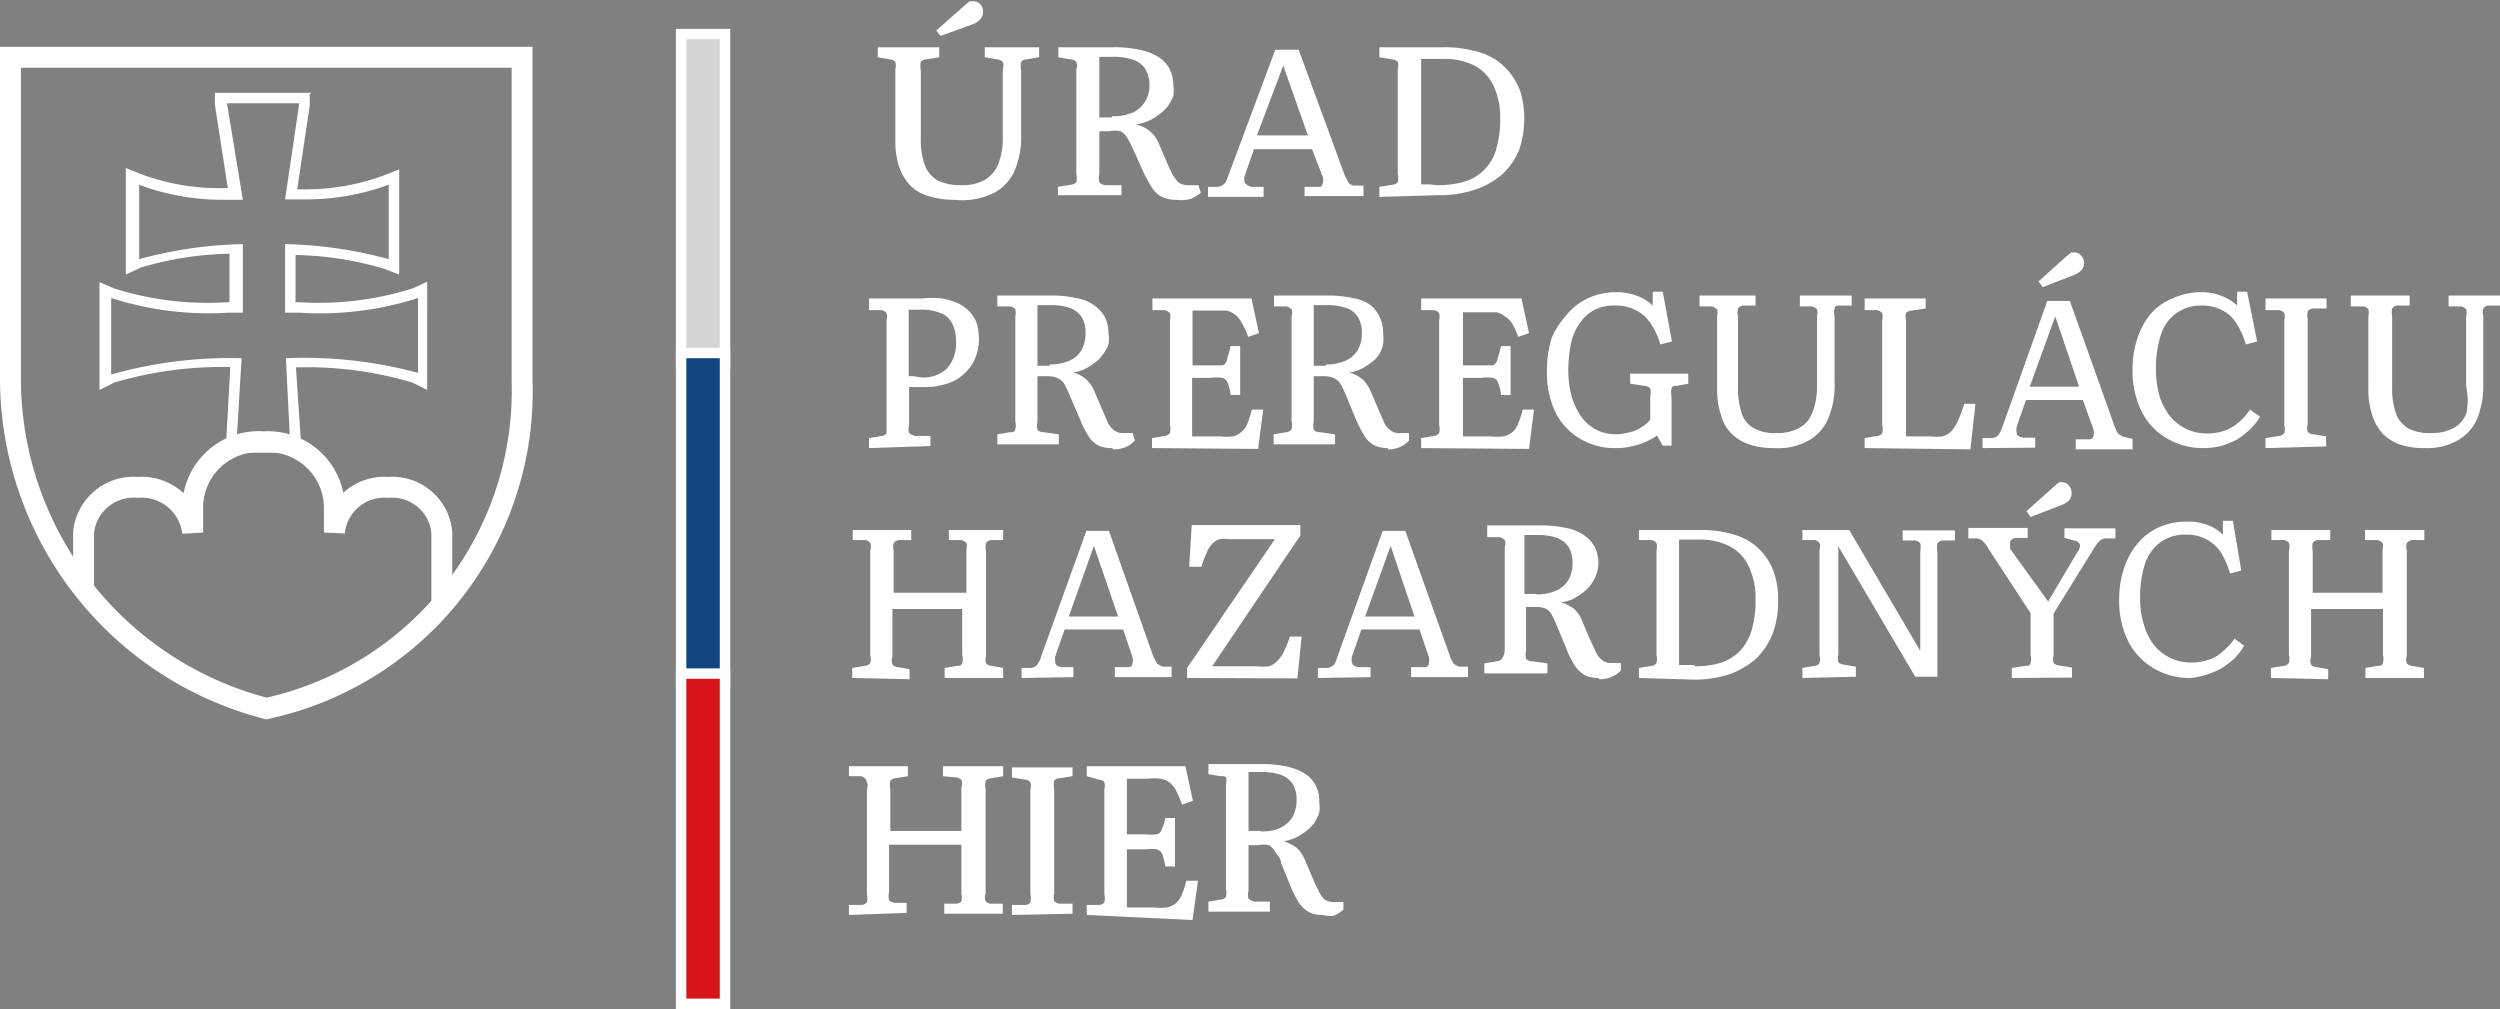 <svg id="Layer_1" data-name="Layer 1" xmlns="http://www.w3.org/2000/svg" viewBox="0 0 59.81 24.14"><rect x="0" y="0" width="59.81" height="24.14" fill="#808080" stroke="none"/><defs><style>.cls-1,.cls-3{fill:none;stroke-miterlimit:10;stroke-width:0.5px;}.cls-1{stroke:#11457e;}.cls-2{fill:#fff;}.cls-3{stroke:#fff;}.cls-4{fill:#d3d4d5;}.cls-5{fill:#11457e;}.cls-6{fill:#d7141a;}</style></defs><path class="cls-1" d="M7.74-116.36" transform="translate(0 -0.43)"/><path class="cls-2" d="M12.24,2.05v7.5a7.53,7.53,0,0,1-5.86,7.57A7.9,7.9,0,0,1,.5,9.55V2.05H12.24m.5-.5H0v8a8.42,8.42,0,0,0,6.37,8.09,8,8,0,0,0,6.37-8.09v-8Z" transform="translate(0 -0.43)"/><path class="cls-3" d="M2,14.5V13.17a1.2,1.2,0,0,1,1.29-1.08,1.23,1.23,0,0,1,1.32,1.08v-.63A1.58,1.58,0,0,1,6.31,11,1.59,1.59,0,0,1,8,12.54v.63a1.2,1.2,0,0,1,1.29-1.08,1.19,1.19,0,0,1,1.28,1.08v1.65" transform="translate(0 -0.43)"/><path class="cls-2" d="M7.16,2.9,6.82,5.2h.42A5.78,5.78,0,0,0,9.3,4.85V6.63a10.15,10.15,0,0,0-2.48-.36V7.91h.33A7.67,7.67,0,0,0,10,7.56V9.35A10.44,10.44,0,0,0,6.84,9h0L6.94,11H5.66L5.78,9h0a10.38,10.38,0,0,0-3.12.39V7.56a7.61,7.61,0,0,0,2.82.35h.33V6.27a10.15,10.15,0,0,0-2.48.36V4.85a5.71,5.71,0,0,0,2.06.36h.42L5.43,2.9H7.16m.29-.25H5.14l0,.28.31,2H5.36a5.35,5.35,0,0,1-2-.34l-.35-.14V7l.36-.17a7.93,7.93,0,0,1,2.12-.33V7.66H5.45a7.44,7.44,0,0,1-2.72-.33l-.35-.15V9.76l.36-.18a9.19,9.19,0,0,1,2.77-.37L5.41,11l0,.26H7.2V11L7.08,9.22a8.85,8.85,0,0,1,2.78.36l.36.18V7.17l-.35.16a7.5,7.5,0,0,1-2.72.33H7.07V6.53a8,8,0,0,1,2.12.33L9.55,7V4.48l-.35.14a5.41,5.41,0,0,1-2,.34H7.11l.3-2,0-.28Z" transform="translate(0 -0.43)"/><rect class="cls-4" x="16.29" y="0.82" width="1.05" height="7.9"/><path class="cls-2" d="M17.22,1.37V9h-.8V1.37h.8m.25-.25h-1.3V9.27h1.3V1.12Z" transform="translate(0 -0.43)"/><rect class="cls-5" x="16.29" y="8.47" width="1.05" height="7.9"/><path class="cls-2" d="M17.22,9v7.65h-.8V9h.8m.25-.25h-1.3v8.15h1.3V8.77Z" transform="translate(0 -0.43)"/><rect class="cls-6" x="16.29" y="16.11" width="1.05" height="7.9"/><path class="cls-2" d="M17.22,16.67v7.65h-.8V16.67h.8m.25-.25h-1.3v8.15h1.3V16.42Z" transform="translate(0 -0.43)"/><path class="cls-2" d="M22.83,5.21a2,2,0,0,1-.62-.09,1,1,0,0,1-.44-.26,1.28,1.28,0,0,1-.26-.44,2,2,0,0,1-.09-.63V2.09a.36.36,0,0,0,0-.18.2.2,0,0,0-.14-.06L21,1.8V1.56h1.47V1.8l-.31.05a.18.18,0,0,0-.13.06.46.46,0,0,0,0,.2V3.75a1.69,1.69,0,0,0,.1.64.69.69,0,0,0,.31.36,1.22,1.22,0,0,0,.55.11,1.13,1.13,0,0,0,.56-.12.77.77,0,0,0,.33-.38,1.67,1.67,0,0,0,.11-.64V2.09a.26.26,0,0,0,0-.18.2.2,0,0,0-.14-.06l-.29-.05V1.56h1.3V1.8l-.3.05a.18.18,0,0,0-.13.06.43.43,0,0,0,0,.2V3.66a2,2,0,0,1-.16.86,1.1,1.1,0,0,1-.48.52A1.72,1.72,0,0,1,22.83,5.21ZM22.5,1.29l-.1-.13.69-.61L23.2.46l.09,0a.21.21,0,0,1,.17.08.27.27,0,0,1,0,.34A.41.41,0,0,1,23.3,1Z" transform="translate(0 -0.43)"/><path class="cls-2" d="M28.14,5.21a.76.76,0,0,1-.32-.06.56.56,0,0,1-.24-.2,3.19,3.19,0,0,1-.22-.39L27.11,4c-.05-.11-.1-.2-.14-.27a.41.41,0,0,0-.16-.16.62.62,0,0,0-.27,0H26.3V4.6a.41.41,0,0,0,0,.19.22.22,0,0,0,.16.07l.37,0v.24H25.31V4.9l.3-.05a.2.2,0,0,0,.14-.06.46.46,0,0,0,0-.2V2.09a.26.26,0,0,0,0-.18.2.2,0,0,0-.14-.06l-.29-.05V1.56h1.33a2.74,2.74,0,0,1,.61.06,1.32,1.32,0,0,1,.45.17.75.75,0,0,1,.27.29.8.8,0,0,1,.09.39.75.75,0,0,1,0,.26,1.41,1.41,0,0,1-.13.24.9.9,0,0,1-.2.19,1.13,1.13,0,0,1-.26.16,1.32,1.32,0,0,1-.3.09h0a.75.75,0,0,1,.55.47l.18.42c.05.12.1.22.14.3a.86.86,0,0,0,.15.2.43.43,0,0,0,.24.06h.1l.13,0,.06.18a.92.92,0,0,1-.25.15A.88.88,0,0,1,28.14,5.21Zm-1.54-2a1.15,1.15,0,0,0,.48-.08.67.67,0,0,0,.31-.26.76.76,0,0,0,.11-.41.74.74,0,0,0-.1-.38.55.55,0,0,0-.29-.22,1.46,1.46,0,0,0-.51-.07h-.3V3.24h.3Z" transform="translate(0 -0.43)"/><path class="cls-2" d="M28.9,5.14V4.9l.25,0a.37.37,0,0,0,.14-.07.67.67,0,0,0,.1-.21l1.12-3h.56l1.1,3,.09.18a.21.21,0,0,0,.15.07l.21,0v.25H31.21V4.9l.31,0c.07,0,.11,0,.12-.07a.24.24,0,0,0,0-.18L31.39,4H30l-.22.63a.28.28,0,0,0,0,.17s.06.08.15.1l.3,0v.24Zm1.17-1.47h1.22L30.7,2h0Z" transform="translate(0 -0.43)"/><path class="cls-2" d="M33,5.14V4.9l.31-.05a.2.2,0,0,0,.13-.06.46.46,0,0,0,0-.2V2.09a.36.36,0,0,0,0-.18.23.23,0,0,0-.14-.06L33,1.8V1.56h1.52a2.84,2.84,0,0,1,.68.07,1.83,1.83,0,0,1,.54.2,1.54,1.54,0,0,1,.64.81A2.33,2.33,0,0,1,36.35,4a1.65,1.65,0,0,1-.41.6,1.94,1.94,0,0,1-.66.37,2.67,2.67,0,0,1-.88.13Zm1.38-.28a2.22,2.22,0,0,0,.67-.09,1.07,1.07,0,0,0,.47-.29,1.11,1.11,0,0,0,.28-.5,2.43,2.43,0,0,0,.09-.7,1.76,1.76,0,0,0-.16-.8A1.08,1.08,0,0,0,35.28,2a1.63,1.63,0,0,0-.77-.16H34v3l.17,0Z" transform="translate(0 -0.43)"/><path class="cls-2" d="M20.79,11.15v-.24l.3-.05a.15.15,0,0,0,.12-.07s0-.09,0-.19V8.09a.32.32,0,0,0,0-.17.2.2,0,0,0-.13-.07l-.29,0V7.57h1.26a2.43,2.43,0,0,1,.49,0,1.8,1.8,0,0,1,.39.12,1,1,0,0,1,.27.2.81.81,0,0,1,.17.28,1.38,1.38,0,0,1,.05.37,1.16,1.16,0,0,1-.06.38,1,1,0,0,1-.17.32,1.2,1.2,0,0,1-.26.24,1.09,1.09,0,0,1-.35.15,1.54,1.54,0,0,1-.43.06H21.9l-.15,0v.91a.32.32,0,0,0,0,.19s.07.06.15.07l.36,0v.24Zm1.26-1.69a.81.81,0,0,0,.61-.22.89.89,0,0,0,.21-.65.87.87,0,0,0-.09-.42.49.49,0,0,0-.28-.25A1.14,1.14,0,0,0,22,7.84h-.26V9.43l.12,0Z" transform="translate(0 -0.43)"/><path class="cls-2" d="M26.6,11.15a.76.76,0,0,1-.32-.06.59.59,0,0,1-.22-.2,2.07,2.07,0,0,1-.21-.4l-.25-.58a2.61,2.61,0,0,0-.13-.28.33.33,0,0,0-.16-.15.57.57,0,0,0-.26-.05h-.12l-.11,0v1.09a.41.41,0,0,0,0,.19.18.18,0,0,0,.15.06l.36.05v.24H23.86v-.24l.3-.05c.07,0,.11,0,.13-.07a.41.41,0,0,0,0-.19V8a.34.34,0,0,0,0-.17.19.19,0,0,0-.14-.07l-.29,0V7.5h1.29a2.61,2.61,0,0,1,.59.06,1,1,0,0,1,.43.17.86.86,0,0,1,.26.28.87.87,0,0,1,.09.4.78.78,0,0,1,0,.26.76.76,0,0,1-.13.23.72.72,0,0,1-.19.2,1.53,1.53,0,0,1-.25.16.9.9,0,0,1-.28.08v0a.82.82,0,0,1,.31.16.84.84,0,0,1,.21.31l.18.42.13.3a.49.49,0,0,0,.15.19.32.32,0,0,0,.22.07h.1l.13,0,.05.18a.66.66,0,0,1-.51.21Zm-1.49-2a1.13,1.13,0,0,0,.47-.09.59.59,0,0,0,.29-.25.78.78,0,0,0,.1-.41.71.71,0,0,0-.09-.38.53.53,0,0,0-.28-.22,1.37,1.37,0,0,0-.49-.07h-.29V9.18h.29Z" transform="translate(0 -0.43)"/><path class="cls-2" d="M27.56,11.15v-.24l.3-.05a.19.19,0,0,0,.13-.07.38.38,0,0,0,0-.19V8.09a.32.32,0,0,0,0-.17s-.06-.06-.13-.07l-.29,0V7.57h2.37l.18.83-.26.09a1.75,1.75,0,0,0-.15-.33.56.56,0,0,0-.16-.2.51.51,0,0,0-.21-.1l-.31,0h-.5V9.17H29l.26,0A.2.2,0,0,0,29.36,9a2.49,2.49,0,0,0,.08-.29l.23,0V9.88l-.23,0a1,1,0,0,0-.07-.29.18.18,0,0,0-.13-.12.91.91,0,0,0-.27,0h-.45v1.4h.66a1.42,1.42,0,0,0,.31,0,.42.42,0,0,0,.2-.1.46.46,0,0,0,.15-.2,2.74,2.74,0,0,0,.11-.34h.27l-.12.94Z" transform="translate(0 -0.43)"/><path class="cls-2" d="M33.21,11.15a.76.76,0,0,1-.32-.06.7.7,0,0,1-.23-.2c-.06-.1-.13-.23-.21-.4l-.24-.58a2.61,2.61,0,0,0-.13-.28.38.38,0,0,0-.16-.15.57.57,0,0,0-.26-.05h-.12l-.11,0v1.09a.41.41,0,0,0,0,.19.18.18,0,0,0,.15.06l.36.05v.24H30.47v-.24l.3-.05a.17.17,0,0,0,.13-.07.41.41,0,0,0,0-.19V8a.25.25,0,0,0,0-.17s-.06-.06-.13-.07l-.29,0V7.5h1.29a2.61,2.61,0,0,1,.59.06,1,1,0,0,1,.43.17A.86.86,0,0,1,33,8a.87.87,0,0,1,.09.4,1.17,1.17,0,0,1,0,.26A.76.76,0,0,1,33,8.9a.72.72,0,0,1-.19.2,1.53,1.53,0,0,1-.25.16.9.9,0,0,1-.28.08v0a.91.91,0,0,1,.31.16.84.84,0,0,1,.21.31l.18.42.13.3a.49.49,0,0,0,.15.19.31.31,0,0,0,.22.07h.1l.13,0,0,.18a.66.66,0,0,1-.51.21Zm-1.49-2a1.13,1.13,0,0,0,.47-.09.64.64,0,0,0,.29-.25.78.78,0,0,0,.1-.41.71.71,0,0,0-.09-.38.53.53,0,0,0-.28-.22,1.37,1.37,0,0,0-.49-.07h-.29V9.18h.29Z" transform="translate(0 -0.43)"/><path class="cls-2" d="M34,11.15v-.24l.3-.05a.17.17,0,0,0,.13-.07.38.38,0,0,0,0-.19V8.09a.34.34,0,0,0,0-.17.19.19,0,0,0-.14-.07l-.29,0V7.57H36.4l.18.83-.26.09a1.75,1.75,0,0,0-.15-.33A.47.47,0,0,0,36,8a.41.41,0,0,0-.21-.1l-.31,0H35V9.17h.45l.27,0A.21.21,0,0,0,35.83,9a2.49,2.49,0,0,0,.08-.29l.23,0V9.88l-.23,0a1,1,0,0,0-.07-.29.16.16,0,0,0-.13-.12.91.91,0,0,0-.27,0H35v1.4h.66a1.3,1.3,0,0,0,.31,0,.51.51,0,0,0,.21-.1.54.54,0,0,0,.14-.2,2.74,2.74,0,0,0,.11-.34h.27l-.12.94Z" transform="translate(0 -0.43)"/><path class="cls-2" d="M38.65,11.15a1.6,1.6,0,0,1-.86-.23,1.54,1.54,0,0,1-.58-.63,2.19,2.19,0,0,1-.2-1,2.65,2.65,0,0,1,.11-.77A1.88,1.88,0,0,1,37.45,8,1.48,1.48,0,0,1,38,7.56a1.64,1.64,0,0,1,.67-.14,1.35,1.35,0,0,1,.5.09,1.06,1.06,0,0,1,.37.23l0-.33h.24L40,8.6l-.28.07a1.63,1.63,0,0,0-.25-.53.86.86,0,0,0-.36-.3,1,1,0,0,0-.48-.1,1.06,1.06,0,0,0-.48.1,1,1,0,0,0-.34.3,1.33,1.33,0,0,0-.22.48,3.36,3.36,0,0,0-.07.67,2.33,2.33,0,0,0,.08.62,1.71,1.71,0,0,0,.23.49,1.06,1.06,0,0,0,.36.31,1,1,0,0,0,.46.11,1.27,1.27,0,0,0,.34-.05.7.7,0,0,0,.28-.12.74.74,0,0,0,.21-.18V9.9a.36.36,0,0,0,0-.18.23.23,0,0,0-.14-.06L39,9.61V9.37h1.39v.24l-.27.05c-.07,0-.11,0-.13.07a.44.44,0,0,0,0,.19v1.17h-.21l-.14-.24a1.35,1.35,0,0,1-.29.16,1.39,1.39,0,0,1-.33.1A1.5,1.5,0,0,1,38.65,11.15Z" transform="translate(0 -0.43)"/><path class="cls-2" d="M42.44,11.15a1.8,1.8,0,0,1-.6-.09,1.11,1.11,0,0,1-.42-.26,1,1,0,0,1-.25-.45,1.93,1.93,0,0,1-.09-.62V8a.34.34,0,0,0,0-.17s-.07-.06-.14-.07l-.28,0V7.5H42v.24l-.3,0a.18.18,0,0,0-.12.07.44.44,0,0,0,0,.19V9.69a1.83,1.83,0,0,0,.09.63.61.61,0,0,0,.3.36,1,1,0,0,0,.53.11,1.08,1.08,0,0,0,.54-.12.69.69,0,0,0,.32-.37,1.71,1.71,0,0,0,.11-.64V8a.32.32,0,0,0,0-.17s-.06-.06-.13-.07l-.28,0V7.5h1.24v.24l-.28,0c-.07,0-.11,0-.13.07a.41.41,0,0,0,0,.19V9.59a2,2,0,0,1-.16.87,1.09,1.09,0,0,1-.46.51A1.51,1.51,0,0,1,42.44,11.15Z" transform="translate(0 -0.43)"/><path class="cls-2" d="M44.61,11.15v-.24l.3-.05a.15.15,0,0,0,.12-.07.38.38,0,0,0,0-.19V8.09a.34.34,0,0,0,0-.17.2.2,0,0,0-.13-.07l-.29,0V7.57h1.46v.24l-.34.05a.2.2,0,0,0-.13.06.34.34,0,0,0,0,.17v2.78h.58a1.23,1.23,0,0,0,.29,0,.45.45,0,0,0,.21-.12,1,1,0,0,0,.16-.25,3.06,3.06,0,0,0,.15-.41h.27l-.12,1.09Z" transform="translate(0 -0.43)"/><path class="cls-2" d="M47.43,11.15v-.24l.24,0a.37.37,0,0,0,.14-.07,1,1,0,0,0,.1-.21l1.07-3h.54l1.07,3a.93.93,0,0,0,.08.17s.07.06.14.08l.21.05v.25H49.66v-.24l.29,0c.07,0,.11,0,.13-.07a.31.31,0,0,0,0-.18L49.83,10H48.47l-.22.63a.36.36,0,0,0,0,.17c0,.05.06.08.15.1l.29,0v.24Zm1.13-1.47h1.18L49.17,8h0Zm.31-2.38-.1-.14.67-.6.11-.09.09,0a.19.19,0,0,1,.15.08.23.23,0,0,1,.07.16.28.28,0,0,1-.06.18.5.5,0,0,1-.16.11Z" transform="translate(0 -0.43)"/><path class="cls-2" d="M52.73,11.15a1.68,1.68,0,0,1-.9-.24,1.51,1.51,0,0,1-.6-.65,2.15,2.15,0,0,1-.21-1,2.23,2.23,0,0,1,.12-.75,1.77,1.77,0,0,1,.33-.59A1.37,1.37,0,0,1,52,7.56a1.59,1.59,0,0,1,.66-.14,1.26,1.26,0,0,1,.49.09,1.1,1.1,0,0,1,.37.23l0-.33h.24L54,8.6l-.27.07a1.94,1.94,0,0,0-.25-.54.85.85,0,0,0-.34-.29,1.06,1.06,0,0,0-.48-.1,1,1,0,0,0-.59.18,1,1,0,0,0-.37.51,2.57,2.57,0,0,0-.12.84,2.33,2.33,0,0,0,.08.62,1.51,1.51,0,0,0,.25.49,1.16,1.16,0,0,0,.39.31,1.14,1.14,0,0,0,.49.11,1.31,1.31,0,0,0,.41-.06,1,1,0,0,0,.34-.19,1.52,1.52,0,0,0,.29-.32l.24.17a1.48,1.48,0,0,1-.25.31,1.83,1.83,0,0,1-.31.24,2.39,2.39,0,0,1-.37.15A1.75,1.75,0,0,1,52.73,11.15Z" transform="translate(0 -0.43)"/><path class="cls-2" d="M54.2,11.15v-.24l.32-.05a.17.17,0,0,0,.13-.07.38.38,0,0,0,0-.19V8.09a.34.34,0,0,0,0-.17.19.19,0,0,0-.14-.07l-.31,0V7.57h1.46v.24l-.32,0a.17.17,0,0,0-.13.07.44.44,0,0,0,0,.19v2.51a.26.26,0,0,0,0,.18.18.18,0,0,0,.13.06l.31.05v.24Z" transform="translate(0 -0.43)"/><path class="cls-2" d="M58,11.15a1.85,1.85,0,0,1-.6-.09A1.11,1.11,0,0,1,57,10.8a1.22,1.22,0,0,1-.25-.45,1.93,1.93,0,0,1-.09-.62V8a.34.34,0,0,0,0-.17.17.17,0,0,0-.13-.07l-.29,0V7.5h1.41v.24l-.3,0a.18.18,0,0,0-.12.07.44.44,0,0,0,0,.19V9.69a1.83,1.83,0,0,0,.09.63.68.68,0,0,0,.3.36,1.07,1.07,0,0,0,.53.11,1.09,1.09,0,0,0,.55-.12.67.67,0,0,0,.31-.37A1.71,1.71,0,0,0,59,9.66V8a.34.34,0,0,0,0-.17.19.19,0,0,0-.14-.07l-.28,0V7.5h1.25v.24l-.29,0a.17.17,0,0,0-.13.07.41.41,0,0,0,0,.19V9.59a2.19,2.19,0,0,1-.15.87,1.11,1.11,0,0,1-.47.51A1.49,1.49,0,0,1,58,11.15Z" transform="translate(0 -0.43)"/><path class="cls-2" d="M20.39,16.65v-.24l.3-.05a.17.17,0,0,0,.13-.07.38.38,0,0,0,0-.19V13.59a.25.25,0,0,0,0-.17.18.18,0,0,0-.13-.07l-.29,0v-.24H21.8v.24l-.29,0a.2.2,0,0,0-.13.07.41.41,0,0,0,0,.19v1h1.74V13.59a.34.34,0,0,0,0-.17.23.23,0,0,0-.14-.07l-.28,0v-.24H24v.24l-.29,0a.18.18,0,0,0-.12.07.41.41,0,0,0,0,.19v2.51a.36.36,0,0,0,0,.18.2.2,0,0,0,.13.06l.28.05v.24h-1.4v-.24l.29-.05c.07,0,.11,0,.13-.07a.38.38,0,0,0,0-.19V15H21.35v1.15a.26.26,0,0,0,0,.18.18.18,0,0,0,.13.06l.28.05v.24Z" transform="translate(0 -0.43)"/><path class="cls-2" d="M24.44,16.65v-.24l.24,0a.32.32,0,0,0,.13-.07.67.67,0,0,0,.1-.21l1.08-3h.54l1.06,3,.09.17s.07.06.14.08l.21,0v.25H26.67v-.24l.29,0c.07,0,.11,0,.13-.07a.33.33,0,0,0,0-.18l-.22-.65H25.47l-.22.63a.35.35,0,0,0,0,.17c0,.05.05.08.14.1l.29,0v.24Zm1.13-1.47h1.18l-.58-1.69h0Z" transform="translate(0 -0.43)"/><path class="cls-2" d="M28.4,16.65v-.24l2.1-3.08H29.41a.83.83,0,0,0-.24,0,.45.45,0,0,0-.17.11.69.69,0,0,0-.13.21,3.6,3.6,0,0,0-.13.34l-.29,0,.06-1h2.6v.25L29,16.37h1.08a1,1,0,0,0,.27,0,.41.41,0,0,0,.2-.12.78.78,0,0,0,.16-.22,2.81,2.81,0,0,0,.15-.37h.28l-.1,1Z" transform="translate(0 -0.43)"/><path class="cls-2" d="M31.53,16.65v-.24l.24,0a.37.37,0,0,0,.14-.07.73.73,0,0,0,.09-.21l1.08-3h.54l1.07,3a.93.93,0,0,0,.08.17s.07.06.14.08l.21,0v.25H33.76v-.24l.29,0c.07,0,.11,0,.13-.07a.33.33,0,0,0,0-.18l-.22-.65H32.57l-.22.63a.27.27,0,0,0,0,.17c0,.05.06.08.14.1l.3,0v.24Zm1.13-1.47h1.18l-.57-1.69h0Z" transform="translate(0 -0.43)"/><path class="cls-2" d="M38.24,16.65a.75.75,0,0,1-.31-.06.7.7,0,0,1-.23-.2,2.07,2.07,0,0,1-.21-.4l-.24-.58a2.61,2.61,0,0,0-.13-.28A.45.45,0,0,0,37,15a.6.6,0,0,0-.26-.05h-.12l-.11,0V16a.41.41,0,0,0,0,.19.18.18,0,0,0,.15.06l.36.05v.24H35.51v-.24l.3-.05a.17.17,0,0,0,.13-.07A.41.41,0,0,0,36,16V13.52a.25.25,0,0,0,0-.17s-.06-.06-.13-.07l-.29,0V13h1.28a2.64,2.64,0,0,1,.6.06,1.11,1.11,0,0,1,.43.17.86.86,0,0,1,.26.28.87.87,0,0,1,.09.4.8.8,0,0,1-.05.26.72.72,0,0,1-.12.23.9.9,0,0,1-.19.2,1.53,1.53,0,0,1-.25.16.89.89,0,0,1-.29.08v0a.87.87,0,0,1,.32.16.72.72,0,0,1,.2.31l.18.42.14.3a.49.49,0,0,0,.15.19.31.31,0,0,0,.22.07h.1l.13,0,0,.18a.7.7,0,0,1-.52.21Zm-1.48-2a1.13,1.13,0,0,0,.47-.09.64.64,0,0,0,.29-.25.78.78,0,0,0,.1-.41.71.71,0,0,0-.09-.38.57.57,0,0,0-.28-.22,1.37,1.37,0,0,0-.49-.07h-.29v1.41h.29Z" transform="translate(0 -0.43)"/><path class="cls-2" d="M39.21,16.65v-.24l.3-.05a.15.15,0,0,0,.12-.07.38.38,0,0,0,0-.19V13.59a.34.34,0,0,0,0-.17.2.2,0,0,0-.14-.07l-.28,0v-.24h1.46a2.67,2.67,0,0,1,.66.07,1.61,1.61,0,0,1,.52.2,1.43,1.43,0,0,1,.61.81,1.9,1.9,0,0,1,.08.6,2.28,2.28,0,0,1-.13.8,1.75,1.75,0,0,1-.4.6,2,2,0,0,1-.63.37,2.76,2.76,0,0,1-.85.13Zm1.33-.28a2.08,2.08,0,0,0,.65-.09,1.17,1.17,0,0,0,.45-.29,1.26,1.26,0,0,0,.27-.5,2.43,2.43,0,0,0,.09-.7,1.76,1.76,0,0,0-.16-.8,1,1,0,0,0-.46-.49,1.54,1.54,0,0,0-.75-.16h-.46v3h.37Z" transform="translate(0 -0.43)"/><path class="cls-2" d="M43.12,16.65v-.24l.29-.05a.15.15,0,0,0,.12-.07.41.41,0,0,0,0-.19V13.59a.34.34,0,0,0,0-.17.18.18,0,0,0-.13-.07l-.28,0v-.24h1.12L45.94,16v-2.4a.34.34,0,0,0,0-.17.2.2,0,0,0-.13-.07l-.29,0v-.24h1.25v.24l-.3,0a.18.18,0,0,0-.12.07.41.41,0,0,0,0,.19v3h-.53l-1.84-3.12v2.59a.36.36,0,0,0,0,.18.2.2,0,0,0,.13.06l.29.05v.24Z" transform="translate(0 -0.43)"/><path class="cls-2" d="M48.13,16.65v-.24l.32-.05c.07,0,.11,0,.13-.07a.38.38,0,0,0,0-.19v-1l-1-1.53a.83.83,0,0,0-.12-.17.26.26,0,0,0-.18-.09l-.19,0v-.25h1.42v.24l-.28,0a.18.18,0,0,0-.14.08c0,.05,0,.1,0,.18L49,14.82h0l.71-1.2a.21.21,0,0,0,.05-.17.19.19,0,0,0-.14-.09l-.23-.06v-.23h1.22v.24l-.25,0a.27.27,0,0,0-.14.07,1.49,1.49,0,0,0-.15.21l-.94,1.52v1a.34.34,0,0,0,0,.18.18.18,0,0,0,.13.06l.31.05v.24Zm.45-3.85-.1-.14.67-.6.11-.09a.11.11,0,0,1,.08,0,.19.19,0,0,1,.16.08.27.27,0,0,1,.06.16.27.27,0,0,1-.05.18.5.5,0,0,1-.16.11Z" transform="translate(0 -0.43)"/><path class="cls-2" d="M52.41,16.65a1.68,1.68,0,0,1-.9-.24,1.57,1.57,0,0,1-.6-.65,2.15,2.15,0,0,1-.21-1,2.27,2.27,0,0,1,.12-.75,1.77,1.77,0,0,1,.33-.59,1.45,1.45,0,0,1,.51-.38,1.6,1.6,0,0,1,.67-.13,1.21,1.21,0,0,1,.48.08,1,1,0,0,1,.37.23l0-.33h.24l.2,1.19-.27.07a1.94,1.94,0,0,0-.24-.54,1,1,0,0,0-.35-.29,1,1,0,0,0-.47-.1,1,1,0,0,0-.6.18,1.06,1.06,0,0,0-.37.51,2.57,2.57,0,0,0-.12.84,2,2,0,0,0,.09.62,1.49,1.49,0,0,0,.24.49,1.16,1.16,0,0,0,.39.31,1.14,1.14,0,0,0,.49.11,1.31,1.31,0,0,0,.41-.06.88.88,0,0,0,.34-.19,1.55,1.55,0,0,0,.3-.32l.23.17a1.83,1.83,0,0,1-.24.31,2.43,2.43,0,0,1-.32.24,2.39,2.39,0,0,1-.37.15A1.75,1.75,0,0,1,52.41,16.65Z" transform="translate(0 -0.43)"/><path class="cls-2" d="M54.33,16.65v-.24l.3-.05a.17.17,0,0,0,.13-.07.38.38,0,0,0,0-.19V13.59a.25.25,0,0,0,0-.17.18.18,0,0,0-.13-.07l-.29,0v-.24h1.41v.24l-.29,0a.18.18,0,0,0-.13.07.41.41,0,0,0,0,.19v1H57V13.59a.34.34,0,0,0,0-.17.23.23,0,0,0-.14-.07l-.28,0v-.24H58v.24l-.29,0a.23.23,0,0,0-.13.07.41.41,0,0,0,0,.19v2.51a.26.26,0,0,0,0,.18.18.18,0,0,0,.13.06l.28.05v.24h-1.4v-.24l.29-.05c.07,0,.11,0,.13-.07a.38.38,0,0,0,0-.19V15H55.29v1.15a.26.26,0,0,0,0,.18.18.18,0,0,0,.13.06l.28.05v.24Z" transform="translate(0 -0.43)"/><path class="cls-2" d="M20.31,22.32v-.24l.3,0a.2.2,0,0,0,.13-.06.46.46,0,0,0,0-.2v-2.5a.26.26,0,0,0,0-.18A.18.18,0,0,0,20.6,19L20.31,19v-.24h1.41V19l-.3.05a.17.17,0,0,0-.12.06.46.46,0,0,0,0,.2v1H23V19.27a.26.26,0,0,0,0-.18.18.18,0,0,0-.13-.06L22.56,19v-.24H24V19l-.29.05a.2.2,0,0,0-.13.06.46.46,0,0,0,0,.2v2.5a.26.26,0,0,0,0,.18.18.18,0,0,0,.13.06l.28,0v.24h-1.4v-.24l.29,0A.2.2,0,0,0,23,22a.46.46,0,0,0,0-.2V20.64H21.27v1.15a.36.36,0,0,0,0,.18.23.23,0,0,0,.14.06l.28,0v.24Z" transform="translate(0 -0.43)"/><path class="cls-2" d="M24.21,22.32v-.24l.32,0a.17.17,0,0,0,.12-.06.46.46,0,0,0,0-.2v-2.5a.36.36,0,0,0,0-.18.2.2,0,0,0-.14-.06l-.3-.05v-.24h1.45V19l-.32.05a.14.14,0,0,0-.12.06.49.49,0,0,0,0,.2v2.5a.36.36,0,0,0,0,.18.2.2,0,0,0,.13.06l.31,0v.24Z" transform="translate(0 -0.43)"/><path class="cls-2" d="M26,22.32v-.24l.29,0a.18.18,0,0,0,.13-.06.46.46,0,0,0,0-.2v-2.5a.36.36,0,0,0,0-.18.2.2,0,0,0-.14-.06L26,19v-.24h2.36l.18.83-.26.09a3,3,0,0,0-.14-.33.67.67,0,0,0-.16-.2.49.49,0,0,0-.22-.09,1.35,1.35,0,0,0-.31,0h-.49v1.33h.44a1,1,0,0,0,.27,0,.15.15,0,0,0,.12-.11,1.31,1.31,0,0,0,.09-.28l.23,0v1.16l-.23,0a1.76,1.76,0,0,0-.07-.29.22.22,0,0,0-.13-.12,1.06,1.06,0,0,0-.28,0h-.44v1.39h.66a1.26,1.26,0,0,0,.3,0,.51.51,0,0,0,.21-.1.54.54,0,0,0,.14-.2,1.7,1.7,0,0,0,.11-.34h.28l-.13.94Z" transform="translate(0 -0.43)"/><path class="cls-2" d="M31.64,22.32a.75.75,0,0,1-.31-.06.7.7,0,0,1-.23-.2,2.29,2.29,0,0,1-.21-.39l-.24-.59c0-.11-.1-.2-.14-.27a.46.46,0,0,0-.15-.16.6.6,0,0,0-.26,0h-.23v1.09a.32.32,0,0,0,0,.19s.07.06.15.07l.36,0v.24H28.91V22l.3-.05a.17.17,0,0,0,.12-.06.46.46,0,0,0,0-.2V19.2a.36.36,0,0,0,0-.18A.2.2,0,0,0,29.2,19l-.29-.05v-.24h1.28a2.71,2.71,0,0,1,.6.06,1.29,1.29,0,0,1,.43.17.75.75,0,0,1,.34.68.75.75,0,0,1,0,.26,1.34,1.34,0,0,1-.12.24.86.86,0,0,1-.19.19,1.32,1.32,0,0,1-.25.16,1.4,1.4,0,0,1-.29.09h0a.87.87,0,0,1,.32.16.83.83,0,0,1,.2.31l.18.42c.05.12.1.22.14.3a.64.64,0,0,0,.14.2.39.39,0,0,0,.23.06H32l.14,0,0,.18a.75.75,0,0,1-.24.15A.82.82,0,0,1,31.64,22.32Zm-1.48-2a1.05,1.05,0,0,0,.46-.08.7.7,0,0,0,.3-.26.86.86,0,0,0,.1-.41.74.74,0,0,0-.09-.38.57.57,0,0,0-.28-.22,1.37,1.37,0,0,0-.49-.07h-.29v1.41h.29Z" transform="translate(0 -0.43)"/></svg>